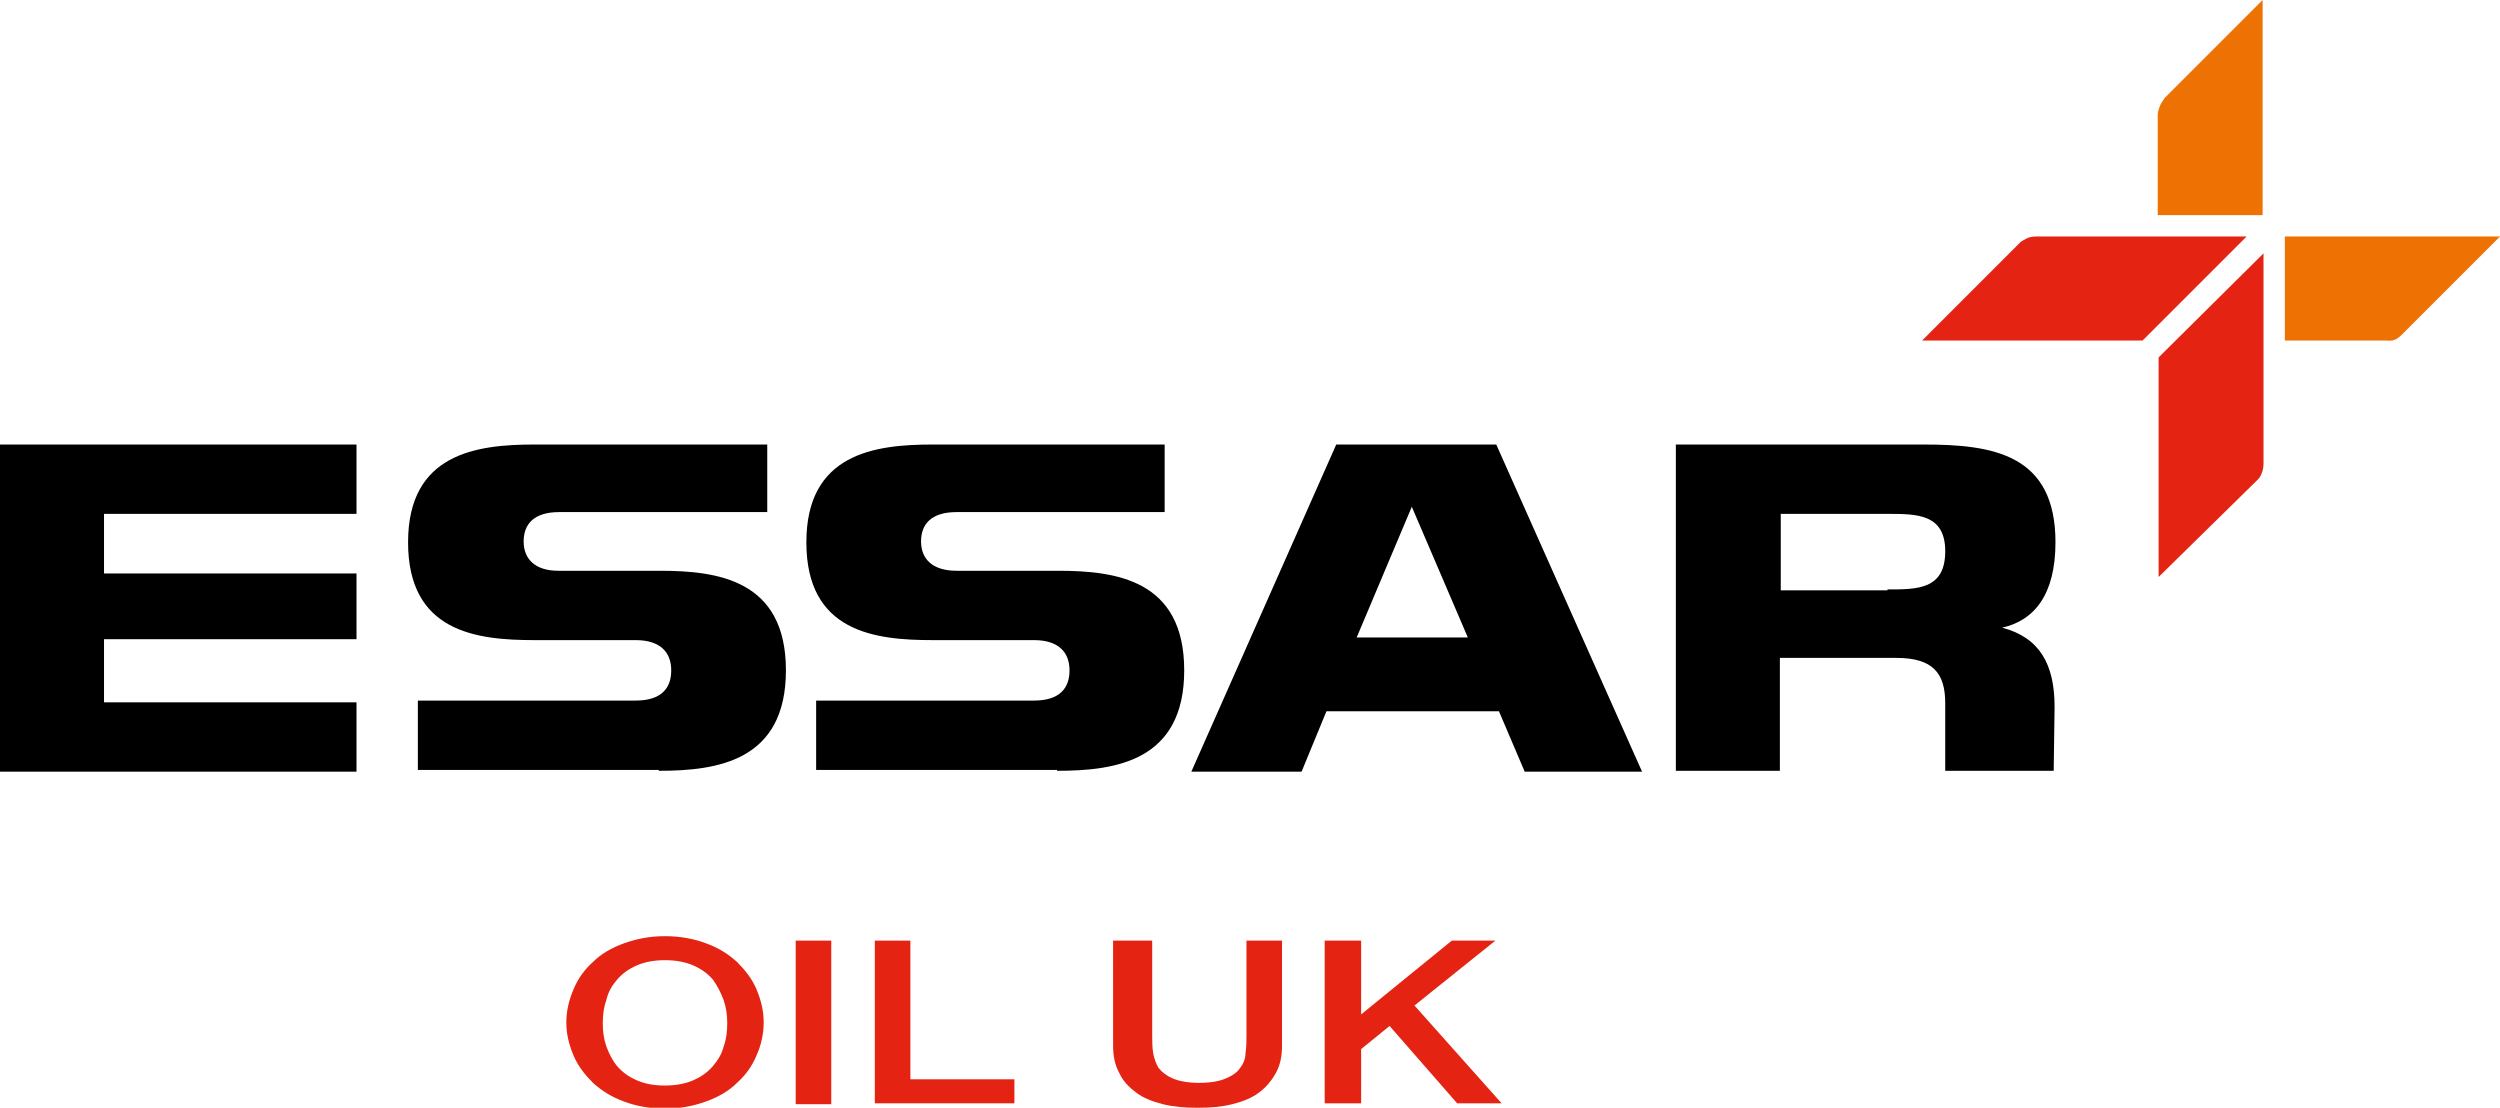 <?xml version="1.0" encoding="utf-8"?>
<!-- Generator: Adobe Illustrator 22.0.1, SVG Export Plug-In . SVG Version: 6.00 Build 0)  -->
<svg version="1.1" id="Layer_1" xmlns="http://www.w3.org/2000/svg" xmlns:xlink="http://www.w3.org/1999/xlink" x="0px" y="0px"
	 width="281.2px" height="124.6px" viewBox="0 0 281.2 124.6" style="enable-background:new 0 0 281.2 124.6;" xml:space="preserve"
	>
<style type="text/css">
	.st0{fill:#EE7203;}
	.st1{fill:#E42313;}
</style>
<g>
	<path class="st0" d="M270.1,37.7c0,0-0.4,0.4-0.7,0.5c-0.4,0.2-1,0.1-1,0.1H257V26.6h24.2L270.1,37.7z"/>
	<path class="st0" d="M243,11.8c-0.2,0.4-0.3,1-0.3,1v11.4h11.8V0l-11.1,11.1C243.5,11.1,243.1,11.5,243,11.8"/>
	<path class="st1" d="M229,26.6c0,0-0.6,0-1,0.2c-0.4,0.2-0.7,0.4-0.7,0.4l-11.1,11.1H241l11.7-11.7H229z M242.8,40.2L242.8,40.2
		v24.7l11.2-11c0,0,0.3-0.3,0.4-0.7c0.2-0.4,0.2-1,0.2-1V28.5L242.8,40.2z"/>
	<path d="M11.7,57.7v6.8h28.4v7.4H11.7V79h28.4v7.8H0V50h40.1v7.8H11.7z M165.1,71.7L165.1,71.7l-6.3-14.7l-6.2,14.7H165.1z
		 M168.6,80L168.6,80h-19.4l-2.8,6.8H134L150.3,50h18l16.4,36.8h-13.2L168.6,80z M74.1,86.7L74.1,86.7c6.6,0,14.3-1.1,14.3-11.3
		c0-10.2-7.7-11.2-14.2-11.2H62.8c-2.7,0-3.9-1.4-3.9-3.3c0-1.9,1.1-3.3,4-3.3h23.4V50H60.1c-6.5,0-14.2,1-14.2,11
		c0,10.1,7.7,11,14.2,11h11.4c2.8,0,4,1.4,4,3.4c0,2-1.1,3.4-4,3.4H47v7.8H74.1z M118.9,86.7L118.9,86.7c6.6,0,14.3-1.1,14.3-11.3
		c0-10.2-7.7-11.2-14.2-11.2h-11.4c-2.8,0-4-1.4-4-3.3c0-1.9,1.1-3.3,4-3.3H131V50h-26.1c-6.5,0-14.2,1-14.2,11
		c0,10.1,7.7,11,14.2,11h11.4c2.8,0,4,1.4,4,3.4c0,2-1.1,3.4-4,3.4H91.8v7.8H118.9z M212.3,66.3L212.3,66.3c3.4,0,6.5,0,6.5-4.3
		c0-4.2-3.2-4.2-6.5-4.2h-12v8.6H212.3z M225.2,70.6L225.2,70.6c4.2,1.1,5.9,4.1,5.9,8.9l-0.1,7.2h-12.2v-7.6c0-3.4-1.4-5.1-5.5-5.1
		h-13.1v12.7h-11.7V50h27.9c7.8,0,14.8,1.1,14.8,11C231.2,66.9,228.8,69.8,225.2,70.6"/>
	<path class="st1" d="M74.8,108c-1.2,0-2.3,0.2-3.2,0.6c-0.9,0.4-1.6,0.9-2.2,1.6c-0.6,0.7-1,1.4-1.2,2.3c-0.3,0.8-0.4,1.7-0.4,2.6
		c0,0.9,0.1,1.7,0.4,2.6c0.3,0.8,0.7,1.6,1.2,2.2c0.6,0.7,1.3,1.2,2.2,1.6c0.9,0.4,1.9,0.6,3.2,0.6c1.2,0,2.3-0.2,3.2-0.6
		c0.9-0.4,1.6-0.9,2.2-1.6c0.6-0.7,1-1.4,1.2-2.2c0.3-0.8,0.4-1.7,0.4-2.6c0-0.9-0.1-1.7-0.4-2.6c-0.3-0.8-0.7-1.6-1.2-2.3
		c-0.6-0.7-1.3-1.2-2.2-1.6C77.1,108.2,76,108,74.8,108 M74.8,105.3c1.7,0,3.3,0.3,4.6,0.8c1.4,0.5,2.5,1.2,3.5,2.1
		c0.9,0.9,1.7,1.9,2.2,3.1c0.5,1.2,0.8,2.4,0.8,3.7c0,1.3-0.3,2.6-0.8,3.7c-0.5,1.2-1.2,2.2-2.2,3.1c-0.9,0.9-2.1,1.6-3.5,2.1
		c-1.4,0.5-2.9,0.8-4.6,0.8c-1.7,0-3.3-0.3-4.6-0.8c-1.4-0.5-2.5-1.2-3.5-2.1c-0.9-0.9-1.7-1.9-2.2-3.1c-0.5-1.2-0.8-2.4-0.8-3.7
		c0-1.3,0.3-2.5,0.8-3.7c0.5-1.2,1.2-2.2,2.2-3.1c0.9-0.9,2.1-1.6,3.5-2.1C71.6,105.6,73.1,105.3,74.8,105.3"/>
</g>
<rect x="89.5" y="105.8" class="st1" width="4" height="18.4"/>
<polygon class="st1" points="98.4,105.8 102.4,105.8 102.4,121.4 114.1,121.4 114.1,124.1 98.4,124.1 "/>
<g>
	<path class="st1" d="M125.6,105.8h4v10.7c0,0.6,0,1.2,0.1,1.9c0.1,0.6,0.3,1.2,0.6,1.7c0.4,0.5,0.9,0.9,1.6,1.2
		c0.7,0.3,1.7,0.5,3,0.5s2.3-0.2,3-0.5c0.7-0.3,1.3-0.7,1.6-1.2c0.4-0.5,0.6-1.1,0.6-1.7c0.1-0.6,0.1-1.3,0.1-1.9v-10.7h4v11.8
		c0,1.2-0.2,2.2-0.7,3.1c-0.5,0.9-1.1,1.6-1.9,2.2c-0.8,0.6-1.8,1-3,1.3c-1.2,0.3-2.4,0.4-3.9,0.4c-1.4,0-2.7-0.1-3.9-0.4
		c-1.2-0.3-2.2-0.7-3-1.3c-0.8-0.6-1.5-1.3-1.9-2.2c-0.5-0.9-0.7-1.9-0.7-3.1V105.8z"/>
</g>
<polygon class="st1" points="149,105.8 153.1,105.8 153.1,114.1 163.3,105.8 168.2,105.8 159.1,113.1 168.9,124.1 163.9,124.1 
	156.3,115.4 153.1,118 153.1,124.1 149,124.1 "/>
</svg>
